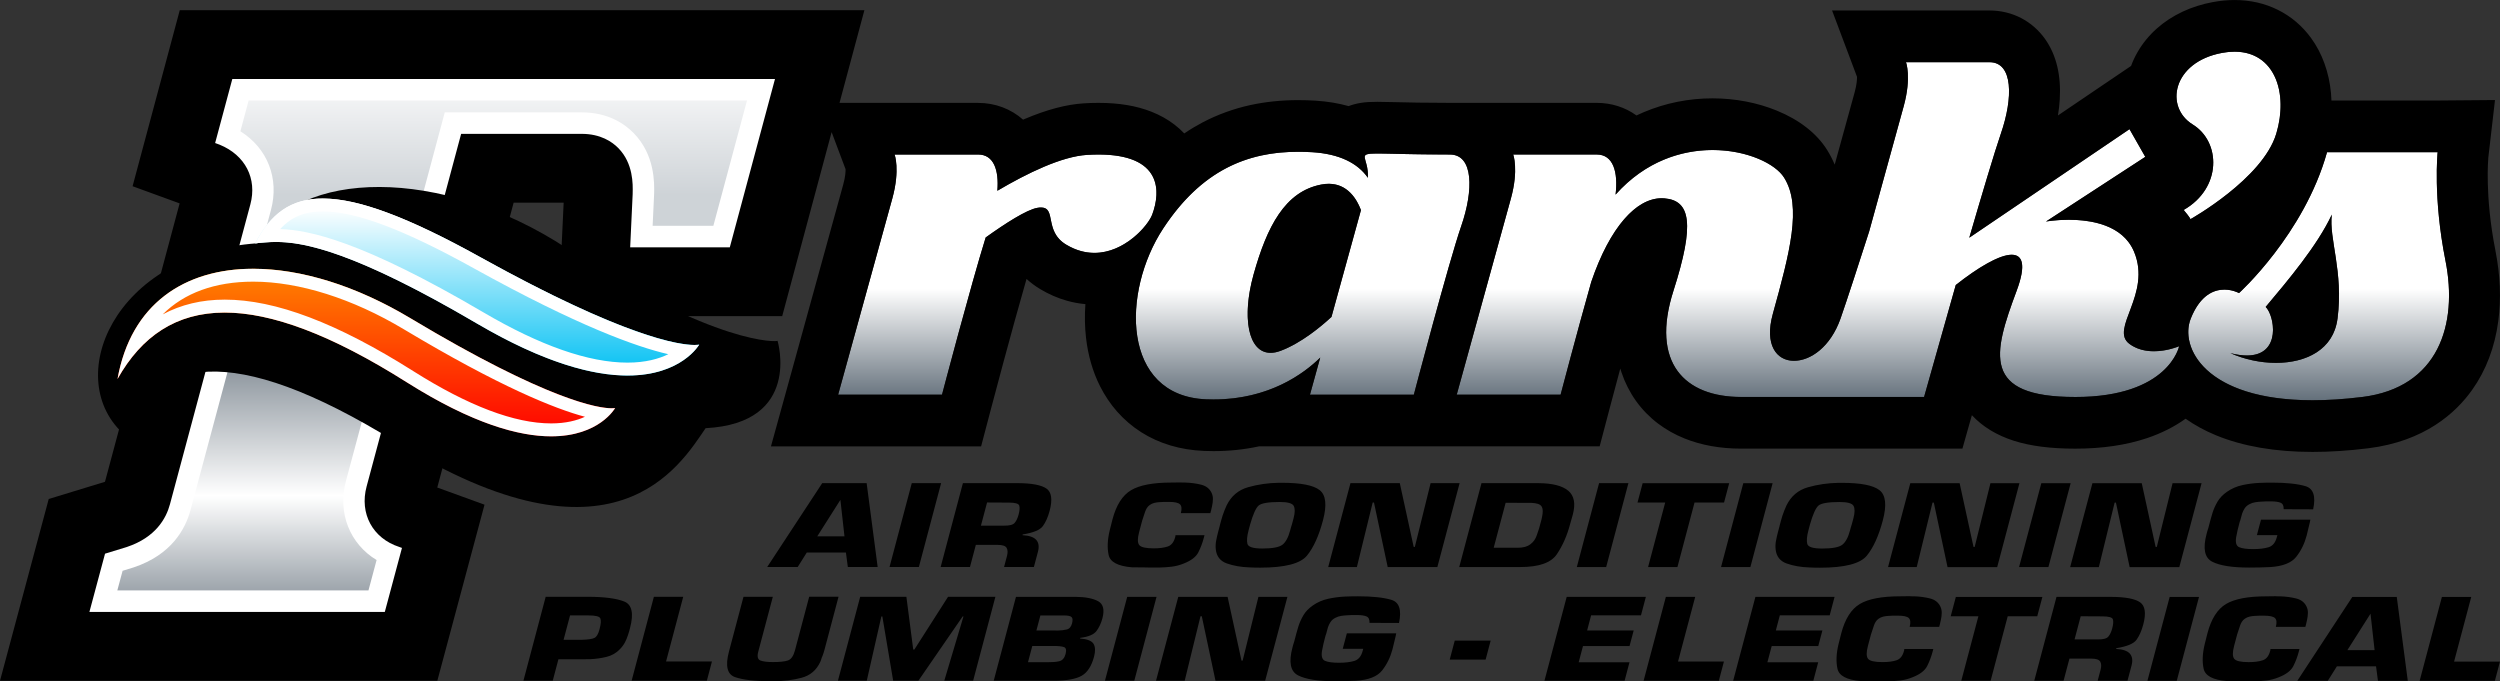 <?xml version="1.0" encoding="UTF-8"?> <svg xmlns="http://www.w3.org/2000/svg" xmlns:xlink="http://www.w3.org/1999/xlink" id="Layer_2" viewBox="0 0 864 235.5"><rect x="0" y="0" width="864" height="235.5" fill="#333333" stroke="none"/><defs><style>.cls-1{fill:url(#linear-gradient-2);}.cls-2{fill:#fff;}.cls-3{fill:url(#linear-gradient-3);}.cls-3,.cls-4,.cls-5,.cls-6{fill-rule:evenodd;}.cls-4{fill:url(#linear-gradient-4);}.cls-6{fill:url(#linear-gradient);}</style><linearGradient id="linear-gradient" x1="568.03" y1="138.33" x2="568.03" y2="17.86" gradientUnits="userSpaceOnUse"><stop offset="0" stop-color="#64707b"></stop><stop offset=".32" stop-color="#fff"></stop><stop offset=".71" stop-color="#fff"></stop></linearGradient><linearGradient id="linear-gradient-2" x1="149.37" y1="223.38" x2="149.37" y2="15.39" gradientUnits="userSpaceOnUse"><stop offset="0" stop-color="#64707b"></stop><stop offset=".25" stop-color="#fff"></stop><stop offset=".54" stop-color="#64707b"></stop><stop offset=".57" stop-color="#ced3d7"></stop><stop offset=".75" stop-color="#ced3d7"></stop><stop offset=".97" stop-color="#fff"></stop></linearGradient><linearGradient id="linear-gradient-3" x1="164.92" y1="129.78" x2="164.92" y2="68.6" gradientUnits="userSpaceOnUse"><stop offset="0" stop-color="#01c0f3"></stop><stop offset=".95" stop-color="#fff"></stop></linearGradient><linearGradient id="linear-gradient-4" x1="126.61" y1="150.79" x2="126.61" y2="92.88" gradientUnits="userSpaceOnUse"><stop offset="0" stop-color="#ff0200"></stop><stop offset="1" stop-color="#ff8400"></stop></linearGradient></defs><g id="Layer_1-2"><path class="cls-6" d="M845.16,90.11c-4.38-21.95-2.71-37.51-2.71-37.51h-38.23c-7.92,28.33-30.42,48.68-30.42,48.68,0,0-10.74-5.98-16.66,8.78-4.5,11.2,7.52,33.52,59.21,27.14,26.44-3.26,33.18-25.14,28.81-47.09ZM807.86,110.06c-2.09,16.36-22.82,18.36-37.05,11.97,18.58,4.79,15.62-12.77,12.21-15.96,7.7-9.18,17.84-21.15,22.87-31.93-1.05,8.38,4.06,19.55,1.98,35.92ZM757.8,43.02c-9.75-5.99-7.03-21.55,10.14-24.74,17.16-3.19,23.41,12.37,18.73,27.94-4.68,15.56-29.65,29.53-29.65,29.53,0,0,0-.4-2.34-3.19,13.26-7.58,12.88-23.54,3.12-29.53ZM368.47,84.55c-8.23-4.94-2.63-13.92-9.9-12.73-3.72.61-11.25,5.48-17.91,10.25-5.02,16.06-15.1,54.33-15.1,54.33h-35.89s15.99-57.86,18.73-67.84c2.73-9.97.78-15.16.78-15.16h28.87c5.39,0,7.23,5.35,6.64,12.53,10.39-6.13,22.26-11.87,30.99-12.4,26.11-1.59,25.66,12.33,22.51,20.68-1.85,4.91-14.9,19.24-29.71,10.34ZM501.11,53.4c-38.98,0-27.86-2.92-28.36,8.04-3.56-5.12-9.93-8.27-19.24-8.84-19.5-1.2-37.06,4.39-51.5,26.34-14.43,21.95-14.43,57.86,14.83,59.06,20.8.85,33.71-8.78,39.43-14.42-2.1,7.59-3.55,12.83-3.55,12.83h35.89s12.09-45.89,16.38-58.26c4.29-12.37,4.29-24.74-3.9-24.74ZM442.59,121.24c-10.53,3.99-14.04-9.58-9.36-26.34,4.68-16.75,10.92-28.73,23.41-31.12,8.26-1.58,12.08,4.51,13.72,8.83-2.19,7.97-6.42,23.29-10.19,36.92-3.62,3.35-10.41,9.01-17.57,11.72ZM753.12,119.64s-3.51,17.56-35.89,17.56-28.48-14.76-20.28-36.71c7.06-18.91-6.44-13.53-21.04-1.98l-10.95,38.69h-63.2c-19.51,0-31.4-11.77-23.41-36.71,7.41-23.14,5.9-31.19-3.12-31.93-9.17-.75-18.68,9.44-25.3,28.9-4.95,17.52-10.59,38.95-10.59,38.95h-35.89s16-57.86,18.73-67.84c2.73-9.97.78-15.16.78-15.16h28.87c5.71,0,7.44,6.02,6.51,13.86,21.24-23.86,52.4-15.22,58.25-5.87,6.24,9.97,1.95,25.94-3.9,47.09-5.85,21.15,16.39,21.55,23.41,1.6,2.15-6.12,6.59-19.81,9.9-30.13,4.71-17.06,10.41-37.7,11.94-43.29,2.73-9.98.78-15.16.78-15.16h28.87c8.19,0,8.19,12.37,3.9,24.74-2.13,6.15-6.77,21.77-10.9,35.92l55.37-37.52,5.46,9.58-34.33,22.35s24.18-4.39,30.43,10.37c6.24,14.76-8.58,26.73-1.56,31.93,7.03,5.19,17.17.8,17.17.8Z"></path><path class="cls-1" d="M283.28,15.39H71.2l-11.12,41.49,11.35,4.14c2.9,1.18,4.6,2.97,3.64,6.53l-27.79,103.65c-.95,3.56-3.62,5.36-7.15,6.54l-13.57,4.14-11.12,41.49h126.62l11.12-41.49-11.42-4.14c-2.9-.89-4.6-2.97-3.64-6.53l7.94-29.61,12.37-46.15,10-37.3h32.58c5.02,0,5.92,2.97,5.81,8.32l-1.45,30.89h55.89l22.01-81.97Z"></path><path class="cls-2" d="M258.17,34.72l-11.63,43.31h-20.99l.5-10.65v-.24s.02-.24.02-.24c.08-3.65.29-13.34-7.04-20.87-3.2-3.28-8.92-7.2-18-7.2h-47.32l-3.83,14.3-10,37.3-12.37,46.15-7.94,29.6c-2.99,11.16,1.37,21.8,10.58,27.37l-2.81,10.49H40.55l1.82-6.78,3.36-1.03.24-.07.24-.08c13.01-4.35,17.87-13.2,19.64-19.85l27.79-103.64c2.95-10.98-1.25-21.39-10.56-27.22l2.85-10.65h172.22M283.28,15.39H71.2l-11.12,41.49,11.35,4.14c2.9,1.18,4.6,2.97,3.64,6.53l-27.79,103.65c-.95,3.56-3.62,5.36-7.15,6.54l-13.57,4.14-11.12,41.49h126.62l11.12-41.49-11.42-4.14c-2.9-.89-4.6-2.97-3.64-6.53l7.94-29.61,12.37-46.15,10-37.3h32.58c5.02,0,5.92,2.97,5.81,8.32l-1.45,30.89h55.89l22.01-81.97h0Z"></path><path d="M805.88,74.15c-5.02,10.77-15.16,22.75-22.87,31.93,3,2.82,5.66,16.78-6.47,16.78-1.63,0-3.54-.25-5.74-.82,4.84,2.17,10.42,3.37,15.77,3.37,10.4,0,19.91-4.54,21.28-15.34,2.08-16.36-3.03-27.53-1.98-35.92Z"></path><path d="M862.42,86.58c-1.93-9.69-2.5-17.89-2.63-23.06-.14-5.33.14-8.64.17-9.04l2.31-19.91-19.82.17h-36.7c-.03-.86-.08-1.71-.16-2.55-.66-7.19-3.04-13.79-6.89-19.06-3.05-4.18-6.9-7.45-11.44-9.71-4.55-2.27-9.59-3.41-14.98-3.41,0,0,0,0,0,0-2.44,0-4.96.24-7.51.71-3.73.69-7.26,1.81-10.48,3.32-3.31,1.55-6.31,3.51-8.92,5.84-2.68,2.39-4.92,5.14-6.66,8.17-.88,1.53-1.62,3.11-2.22,4.74l-10.31,6.98-14.95,10.13c.31-1.9.52-3.75.62-5.53.5-8.32-1.17-15.3-4.97-20.74-4.44-6.36-11.48-10.01-19.3-10.01h-54.42l8.62,22.93c.02.76-.05,2.53-.81,5.32-.86,3.15-3.22,11.69-6.9,25.02-.75-1.78-1.63-3.47-2.63-5.08-3.55-5.68-9.55-10.38-17.35-13.57-6.77-2.78-14.47-4.25-22.25-4.25-8.24,0-16.24,1.61-23.77,4.78-.85.36-1.68.73-2.51,1.13-3.93-2.83-8.66-4.35-13.75-4.35h-50.72c-8.56,0-14.59-.14-18.99-.25-2.49-.06-4.46-.11-6.09-.11-2.37,0-4.06.1-5.63.35-1.53.24-2.95.61-4.31,1.13-3.39-.96-7.21-1.62-11.51-1.89-2-.12-3.98-.18-5.89-.18h0c-5.8,0-11.37.58-16.56,1.71-5.8,1.27-11.35,3.29-16.5,5.99-2.16,1.14-4.28,2.41-6.33,3.81-1.04-1.09-2.17-2.11-3.38-3.04-2.35-1.81-5.04-3.31-7.98-4.47-5.22-2.05-11.2-3.05-18.3-3.05-1.61,0-3.29.05-5.01.16-6.07.37-12.81,2.15-20.6,5.45-.15.06-.29.12-.44.19-4.24-3.75-9.67-5.79-15.54-5.79h-47.9l8.6-32.04H62.13l-16.31,60.84,16.26,5.93-25.8,96.22-19.44,5.94L0,235.27h151.14l16.31-60.85-16.33-5.93,26.39-98.44h17.29l-1.84,39.21h77.37l17.08-63.6,4.82,12.82c.02.76-.05,2.53-.81,5.31-2.69,9.84-18.55,67.22-18.71,67.8l-6.27,22.68h72.63l3.49-13.25c.08-.32,7.1-26.92,12.21-44.62,1.42,1.31,3,2.48,4.73,3.52,2.96,1.78,6.07,3.13,9.24,4.02,2.09.59,4.23.98,6.37,1.17-.28,3.99-.21,7.89.22,11.65.7,6.09,2.32,11.7,4.83,16.69,1.61,3.2,3.58,6.14,5.86,8.74,2.44,2.78,5.25,5.18,8.35,7.16,6.24,3.97,13.56,6.15,21.74,6.49,1.09.04,2.2.07,3.28.07,5.41,0,10.66-.55,15.74-1.65h117.71l3.49-13.25c.03-.11,1.53-5.79,3.64-13.63.13.44.27.87.41,1.3,1.2,3.58,2.89,6.9,5.02,9.89,2.13,2.97,4.7,5.61,7.65,7.84,2.73,2.06,5.79,3.79,9.11,5.12,5.79,2.34,12.38,3.52,19.59,3.52h76.46l3.27-11.56c3.72,4,8.61,6.97,14.59,8.87,5.73,1.81,12.65,2.7,21.15,2.7,9.28,0,17.63-1.23,24.82-3.65,4.96-1.67,9.42-3.92,13.3-6.7,3.15,2.23,6.69,4.16,10.55,5.75,9.24,3.8,20.45,5.73,33.33,5.73,6.01,0,12.49-.42,19.25-1.26,19.52-2.41,30.29-12.29,35.88-20.15,4.81-6.76,7.86-14.78,9.06-23.83,1.02-7.68.69-15.88-1-24.36ZM252.21,85.47h-34.42l.86-18.44v-.3c.08-3.06.23-10.22-4.92-15.51-2.2-2.26-6.2-4.96-12.71-4.96h-41.65l-32.67,121.86c-2.52,9.38,2.11,17.92,11.27,20.9l.95.34-5.93,22.12H30.9l5.4-20.13,7.29-2.23.3-.1c9.89-3.31,13.53-9.84,14.84-14.73l27.79-103.64c2.4-8.94-1.77-17.04-10.62-20.65l-1.55-.57,5.94-22.14h187.55l-15.62,58.18ZM378.22,87.4c-3.08,0-6.37-.82-9.75-2.85-7.73-4.64-3.27-12.84-8.71-12.84-.36,0-.75.03-1.2.11-3.72.61-11.25,5.48-17.91,10.25-5.02,16.06-15.1,54.33-15.1,54.33h-35.89s15.99-57.86,18.73-67.84c2.73-9.97.78-15.16.78-15.16h28.87c5.39,0,7.23,5.35,6.64,12.53,10.39-6.13,22.26-11.87,30.99-12.4,1.39-.08,2.71-.13,3.95-.13,22.11,0,21.54,12.9,18.56,20.81-1.43,3.79-9.53,13.19-19.96,13.19ZM488.62,136.4h-35.89s1.45-5.24,3.55-12.83c-5.49,5.41-17.57,14.48-36.87,14.48-.84,0-1.7-.02-2.57-.05-29.26-1.2-29.26-37.11-14.83-59.06,13.23-20.12,29.09-26.49,46.66-26.49,1.6,0,3.21.05,4.83.15,9.3.57,15.68,3.72,19.24,8.84.32-7.15-4.3-8.39,3.27-8.39,4.03,0,11.53.35,25.09.35,8.19,0,8.19,12.37,3.9,24.74-4.29,12.37-16.38,58.26-16.38,58.26ZM717.23,137.2c-32.38,0-28.48-14.76-20.28-36.71,3.33-8.93,2.08-12.45-1.71-12.45-4.23,0-11.63,4.37-19.33,10.46l-10.95,38.69h-63.2c-19.51,0-31.4-11.77-23.41-36.71,7.41-23.14,5.9-31.19-3.12-31.93-.31-.03-.63-.04-.95-.04-8.87,0-17.96,10.14-24.35,28.93-4.95,17.52-10.59,38.95-10.59,38.95h-35.89s16-57.86,18.73-67.84c2.73-9.97.78-15.16.78-15.16h28.87c5.71,0,7.44,6.02,6.51,13.86,10.18-11.44,22.65-15.41,33.52-15.41,11.79,0,21.69,4.67,24.73,9.54,6.24,9.97,1.95,25.94-3.9,47.09-3,10.83,1.37,16.22,7.29,16.22s12.69-4.89,16.11-14.62c2.15-6.12,6.59-19.81,9.9-30.13,4.71-17.06,10.41-37.7,11.94-43.29,2.73-9.98.78-15.16.78-15.16h28.87c8.19,0,8.19,12.37,3.9,24.74-2.13,6.15-6.77,21.77-10.9,35.92l55.37-37.52,5.46,9.58-34.33,22.35s3.36-.61,7.9-.61c7.64,0,18.61,1.73,22.52,10.98,6.24,14.76-8.58,26.73-1.56,31.93,2.61,1.93,5.65,2.53,8.44,2.53,4.72,0,8.73-1.74,8.73-1.74,0,0-3.51,17.56-35.89,17.56ZM754.68,72.55c13.26-7.58,12.88-23.54,3.12-29.53-9.75-5.99-7.03-21.55,10.14-24.74,1.53-.28,2.97-.42,4.33-.42,13.86,0,18.67,14.18,14.4,28.36-4.68,15.56-29.65,29.53-29.65,29.53,0,0,0-.4-2.34-3.19ZM816.35,137.2c-6.28.78-11.97,1.13-17.12,1.13-37.25,0-46.05-18.42-42.09-28.26,3.27-8.16,8.01-9.98,11.6-9.98,2.91,0,5.06,1.2,5.06,1.2,0,0,22.5-20.35,30.42-48.68h38.23s-1.66,15.56,2.71,37.51c4.37,21.95-2.37,43.82-28.81,47.09Z"></path><path d="M459.21,63.52c-.81,0-1.67.08-2.58.26-12.48,2.39-18.73,14.37-23.41,31.12-4.12,14.76-1.89,27.04,5.89,27.04,1.06,0,2.21-.23,3.47-.7,7.16-2.71,13.95-8.37,17.57-11.72,3.77-13.63,7.99-28.94,10.19-36.92-1.46-3.83-4.64-9.08-11.14-9.08Z"></path><path class="cls-5" d="M268.72,117.76s8.56,28.48-24.86,30.22c-8.9,13.02-31.7,51.37-106.9,4.86-57.9-35.8-84.04-28.43-93.76-2.44-22.01-18.96-4.37-62.79,45.78-66.33,13.49-25.58,63.39-26.88,106.98,1.78,51.5,33.85,73.24,32.3,72.75,31.91Z"></path><path class="cls-3" d="M241.65,119.08s-16.05,28.39-76.92-7.34c-55.06-32.32-68.08-28.23-76.54-27.66,10.43-19.89,27.75-22.96,77.85,4.82,61.34,34,75.61,30.19,75.61,30.19Z"></path><path class="cls-2" d="M111.59,73.06h0c11.4,0,28.02,6.27,52.31,19.74,35.84,19.87,56.14,27.1,67.07,29.61-3.25,1.59-7.83,2.91-14.11,2.91-13.41,0-30.19-5.86-49.89-17.43-41.87-24.58-60.13-28.42-70.14-28.72,3.89-4.27,8.52-6.11,14.76-6.11M111.59,68.6c-11.5,0-18.28,5.71-23.4,15.48,2-.13,4.25-.46,7.26-.46,9.71,0,27.24,3.45,69.28,28.13,23.51,13.8,40.34,18.04,52.13,18.04,18.74,0,24.79-10.69,24.79-10.69,0,0-.48.13-1.64.13-5.17,0-23.87-2.54-73.97-30.32-25.51-14.15-42.52-20.29-54.45-20.29h0Z"></path><path class="cls-4" d="M140.54,132.08c57.05,36.05,72.06,8.92,72.06,8.92,0,0-13.31,3.38-70.8-31.06-45.64-27.33-93.36-22.88-101.18,21.04,16.51-29.35,47.14-32.24,99.92,1.11Z"></path><path class="cls-2" d="M87.54,97.34c15.83,0,34.29,5.84,51.98,16.43,33.24,19.91,52.23,27.49,62.64,30.27-2.79,1.28-6.6,2.29-11.68,2.29-12.64,0-28.65-6.07-47.58-18.03-26.36-16.66-47.7-24.75-65.22-24.75-7.96,0-15.12,1.71-21.45,5.11,7.42-7.41,18.03-11.32,31.31-11.32M87.54,92.88c-23.79,0-42.31,12.17-46.93,38.1,8.37-14.88,20.38-22.96,37.06-22.96,16.21,0,36.85,7.63,62.86,24.07,22.77,14.39,38.85,18.71,49.94,18.71,16.7,0,22.12-9.79,22.12-9.79,0,0-.36.09-1.21.09-4.34,0-21.53-2.36-69.59-31.15-18.7-11.2-37.74-17.06-54.25-17.06h0Z"></path><path d="M292.35,190.96l.66,5h10.31s-3.81-28.99-3.81-28.99h-15.35s-19.02,28.99-19.02,28.99h10.54s3.14-5,3.14-5h13.54ZM291.85,185.35h-9.4s7.99-12.6,7.99-12.6l1.41,12.6Z"></path><path d="M325.25,166.97h-10.14s-7.69,28.99-7.69,28.99h10.14s7.69-28.99,7.69-28.99Z"></path><path d="M325.08,195.96h10.14s2.03-7.65,2.03-7.65h7.53c1.66,0,2.69.34,3.1,1.02.4.68.45,1.6.15,2.76l-1.03,3.87h10.31s1.4-5.26,1.4-5.26c.47-1.77.27-3.14-.58-4.11-.86-.97-2.44-1.51-4.75-1.63l.07-.26c3.67-.58,5.99-1.54,6.97-2.89.98-1.35,1.76-3.11,2.34-5.28,1.03-3.88.67-6.44-1.08-7.67-1.75-1.23-5.04-1.86-9.87-1.89h-19.03s-7.69,28.99-7.69,28.99ZM339.01,181.66l2.12-8,7.52.04c2.15,0,3.35.33,3.59,1,.24.67.17,1.71-.21,3.13-.33,1.25-.78,2.2-1.36,2.87-.57.67-1.78.99-3.62.96h-8.04Z"></path><path d="M406.25,185.05c-.02.06-.03.12-.05.17-.02.06-.01.12.01.17-.02.06-.03.12-.05.17-.02.06-.03.12-.05.17-.45,1.68-1.3,2.73-2.56,3.15-1.26.42-2.88.63-4.84.63-2.76,0-4.43-.39-5.01-1.17-.59-.78-.6-2.23-.04-4.35.04-.14.07-.28.1-.39.03-.12.07-.25.1-.39.03-.12.06-.24.1-.37s.07-.25.1-.37c.11-.41.22-.82.33-1.24.11-.42.22-.85.34-1.28.14-.41.28-.82.41-1.24.13-.42.27-.83.41-1.24.03-.12.07-.22.11-.33.05-.1.08-.21.11-.33.14-.41.34-.81.58-1.22.24-.41.59-.77,1.05-1.09.47-.33.99-.57,1.58-.71.58-.14,1.18-.22,1.79-.25.27-.03.54-.04.8-.04.26,0,.51-.01.75-.04h1.7c1.96,0,3.23.28,3.8.85.57.57.66,1.57.28,3.02h10.2s.14-.52.14-.52c.02-.06.03-.11.04-.15.01-.04.02-.08.03-.11,0-.03.02-.07.03-.11s.02-.09.04-.15c.05-.2.1-.42.14-.65.04-.23.09-.46.16-.7.18-.81.28-1.61.3-2.41.02-.8-.14-1.54-.48-2.24-.68-1.42-1.87-2.35-3.57-2.78-1.7-.43-3.54-.68-5.53-.74-.26,0-.54,0-.82,0-.28,0-.55-.01-.81-.04l-3.13.04c-6.34,0-11,.88-13.96,2.65-2.96,1.77-5.1,5.13-6.41,10.08l-.95,3.78c-.78,3.22-.91,6.05-.38,8.5.52,2.45,3.2,3.88,8.04,4.28.72,0,1.43,0,2.15.02.71.01,1.43.02,2.15.02.67.03,1.37.04,2.08.04.72,0,1.43,0,2.15,0,.19,0,.37,0,.54,0,.17,0,.33,0,.48,0,1.4-.03,2.81-.13,4.22-.3s2.79-.54,4.14-1.09c2.57-1.01,4.26-2.3,5.05-3.87.79-1.56,1.43-3.24,1.9-5.04l.23-.87h-10.03s-.01.04-.01.04Z"></path><path d="M421.57,181.66l-.58,2.17c-.27,1.01-.5,2.03-.69,3.04-.19,1.01-.23,2.01-.12,3,.26,2.43,1.55,4.06,3.86,4.87,2.31.81,4.9,1.26,7.74,1.35.63.03,1.27.05,1.91.07.64.01,1.26.02,1.86.02,8.5,0,13.88-1.39,16.15-4.17,2.27-2.78,4.11-6.85,5.53-12.21,1.39-5.24,1.01-8.71-1.15-10.41-2.16-1.7-6.5-2.54-13.03-2.54-.19,0-.38,0-.57,0-.19,0-.38,0-.57,0-3.64.06-7.16.56-10.54,1.52-3.39.96-5.87,3.06-7.45,6.3-.27.58-.52,1.17-.75,1.76-.23.59-.45,1.18-.64,1.76-.19.58-.37,1.17-.52,1.76-.16.59-.31,1.17-.46,1.72h0ZM431.96,181.58s.02-.06.02-.09c0-.03.02-.06.02-.09,1.04-3.65,2.04-5.88,2.99-6.69.95-.81,3.39-1.22,7.32-1.22,2.72,0,4.32.45,4.8,1.35.48.9.46,2.32-.05,4.26-.09.35-.18.7-.28,1.04s-.18.7-.28,1.04c-.14.38-.25.74-.34,1.09-.09.35-.18.7-.28,1.04-.65,2.46-1.56,4.12-2.71,4.98-1.15.85-3.47,1.28-6.94,1.28-3.14,0-4.84-.54-5.12-1.61-.28-1.07-.15-2.64.4-4.69l.46-1.74v.04Z"></path><path d="M504.45,166.98h-10.03s-5.45,22.03-5.45,22.03h-.4s-4.8-22.03-4.8-22.03h-17.05s-7.69,28.99-7.69,28.99h9.91s5.46-22.29,5.46-22.29h.45s4.74,22.3,4.74,22.3h17.16s7.69-28.99,7.69-28.99Z"></path><path d="M504.31,195.97h21.13c6.42,0,10.63-1.48,12.62-4.45,2-2.97,3.51-6.4,4.54-10.28l.96-3.39c1.01-3.8.48-6.55-1.58-8.26-2.06-1.71-5.46-2.58-10.21-2.61h-19.77s-7.69,28.99-7.69,28.99ZM516.22,189.32l4.13-15.56,8.2.04c.15,0,.29,0,.42,0,.13,0,.27,0,.42,0,.75.03,1.45.14,2.09.33.65.19,1.11.54,1.39,1.06.2.38.3.85.3,1.43,0,.58-.07,1.19-.2,1.83-.05.32-.11.65-.2.98-.09.33-.17.65-.25.93-.1.38-.2.76-.31,1.15s-.21.78-.31,1.15c-.14.38-.27.76-.39,1.15-.12.39-.25.78-.39,1.15-.43,1.33-1.19,2.4-2.29,3.19-1.1.8-2.57,1.18-4.41,1.15h-8.21Z"></path><path d="M562.78,166.98h-10.14s-7.69,28.99-7.69,28.99h10.14s7.69-28.99,7.69-28.99Z"></path><path d="M585.63,173.68h10.2s1.78-6.69,1.78-6.69h-29.91s-1.78,6.69-1.78,6.69h9.57s-5.91,22.29-5.91,22.29h10.14s5.91-22.29,5.91-22.29Z"></path><path d="M612.62,166.99h-10.14s-7.69,28.99-7.69,28.99h10.14s7.69-28.99,7.69-28.99Z"></path><path d="M615.05,181.68l-.58,2.17c-.27,1.01-.5,2.03-.69,3.04-.19,1.01-.23,2.01-.12,3,.26,2.43,1.55,4.06,3.86,4.87,2.31.81,4.9,1.26,7.74,1.35.63.03,1.27.05,1.91.07.64.01,1.26.02,1.86.02,8.5,0,13.88-1.39,16.15-4.17,2.27-2.78,4.11-6.85,5.53-12.21,1.39-5.24,1.01-8.71-1.15-10.41-2.16-1.7-6.5-2.54-13.03-2.54-.19,0-.38,0-.57,0-.19,0-.38,0-.57,0-3.64.06-7.16.56-10.54,1.52-3.39.96-5.87,3.06-7.45,6.3-.27.58-.52,1.17-.75,1.76-.23.59-.45,1.18-.64,1.76-.19.58-.37,1.17-.52,1.76-.16.59-.31,1.17-.46,1.72h0ZM625.44,181.59s.02-.06.02-.09c0-.03.02-.06.02-.09,1.04-3.65,2.04-5.88,2.99-6.69.95-.81,3.39-1.22,7.32-1.22,2.72,0,4.32.45,4.8,1.35.48.9.46,2.32-.05,4.26-.09.35-.18.7-.28,1.04s-.18.7-.28,1.04c-.14.38-.25.74-.34,1.09l-.28,1.04c-.65,2.46-1.56,4.12-2.71,4.98-1.15.85-3.47,1.28-6.94,1.28-3.14,0-4.84-.54-5.12-1.61-.28-1.07-.15-2.64.4-4.69l.46-1.74v.04Z"></path><path d="M697.93,166.99h-10.03s-5.45,22.03-5.45,22.03h-.4s-4.8-22.03-4.8-22.03h-17.05s-7.69,28.99-7.69,28.99h9.91s5.46-22.29,5.46-22.29h.45s4.74,22.3,4.74,22.3h17.16s7.69-28.99,7.69-28.99Z"></path><path d="M715.62,166.99h-10.14s-7.69,28.99-7.69,28.99h10.14s7.69-28.99,7.69-28.99Z"></path><path d="M760.87,167h-10.03s-5.45,22.03-5.45,22.03h-.4s-4.8-22.03-4.8-22.03h-17.05s-7.69,28.99-7.69,28.99h9.91s5.46-22.29,5.46-22.29h.45s4.74,22.3,4.74,22.3h17.16s7.69-28.99,7.69-28.99Z"></path><path d="M781.4,179.6l-1.42,5.35h7.08s-.2.74-.2.74c-.49,1.85-1.44,3-2.84,3.43-1.4.43-3.18.65-5.33.65-2.19,0-3.79-.22-4.81-.65-1.02-.43-1.37-1.59-1.06-3.48.13-.78.29-1.56.48-2.35.19-.78.39-1.56.59-2.35.05-.2.11-.4.16-.59.05-.19.12-.38.21-.59.05-.2.11-.4.16-.59.05-.19.1-.38.16-.59.05-.17.09-.35.14-.52.05-.17.09-.35.14-.52.21-.64.5-1.25.89-1.85.38-.59.95-1.08,1.69-1.46.62-.33,1.28-.55,1.99-.66s1.43-.18,2.15-.21c.27-.03.53-.04.78-.04.25,0,.5-.01.78-.04h1.7c1.51,0,2.63.16,3.36.48.73.32,1.07,1.06,1.03,2.22l10.19.04c.97-4.52.09-7.19-2.64-8-2.73-.81-6.57-1.22-11.52-1.22-.72,0-1.45,0-2.19.02-.74.01-1.49.04-2.25.07-1.95.09-3.9.34-5.84.76-1.94.42-3.73,1.19-5.35,2.32-1.44,1.01-2.52,2.14-3.25,3.39-.73,1.25-1.3,2.51-1.71,3.78-.11.41-.23.82-.36,1.24-.13.42-.25.83-.36,1.24-.04.15-.08.3-.12.46-.04.16-.08.31-.12.46-.08.32-.17.65-.26.98-.09.33-.17.66-.26.98-.13.35-.24.69-.33,1.02-.09.33-.17.66-.26.98-1.35,5.07-.7,8.28,1.95,9.63,2.64,1.35,6.89,2.02,12.75,2.02,1.21,0,2.42-.01,3.64-.04,1.22-.03,2.42-.07,3.6-.13,4.37-.26,7.39-1.45,9.05-3.56,1.66-2.11,2.85-4.55,3.58-7.3l1.12-4.65.17-.87h-17.05Z"></path><path d="M180.89,235.24h10.14s1.96-7.39,1.96-7.39h6.06c.3,0,.6,0,.91,0,.3,0,.6,0,.91,0,.04,0,.07,0,.08,0h.08c.49,0,.99,0,1.51-.02.51-.01,1.02-.02,1.51-.02,1.91-.09,3.78-.35,5.59-.8,1.82-.45,3.36-1.34,4.62-2.67.73-.75,1.3-1.54,1.73-2.35.42-.81.76-1.64,1.03-2.48.14-.41.27-.82.39-1.24.11-.42.22-.83.33-1.24,1.33-5.01.67-8.05-1.97-9.13-2.64-1.07-6.77-1.62-12.39-1.65h-14.79s-7.69,28.99-7.69,28.99ZM194.77,221.12l2.24-8.43h6.46c2.38,0,3.71.34,4.01,1.02.29.68.21,1.86-.23,3.54l-.1.39c-.4,1.51-.97,2.45-1.71,2.82-.74.38-2.18.59-4.31.65h-6.34Z"></path><path d="M236.12,206.26h-10.14s-7.69,28.99-7.69,28.99h26s1.76-6.65,1.76-6.65h-15.86s5.93-22.34,5.93-22.34Z"></path><path d="M279.65,206.26l-4.91,18.51c-.52,1.94-1.32,3.1-2.42,3.48-1.1.38-2.84.56-5.22.56-1.93,0-3.36-.18-4.3-.54-.94-.36-1.19-1.4-.73-3.11l5.02-18.9h-10.14s-5.03,18.95-5.03,18.95c-1.31,4.93-.6,7.86,2.11,8.8,2.71.94,6.79,1.41,12.23,1.41h1.36c3.25,0,6.37-.39,9.37-1.17,3-.78,5.17-2.62,6.51-5.52.1-.23.19-.46.27-.7.08-.23.15-.46.21-.7.07-.12.12-.23.15-.35.03-.12.08-.23.15-.35.12-.32.24-.65.35-1,.11-.35.22-.71.32-1.09l4.85-18.3h-10.14Z"></path><path d="M344.01,206.26h-16.37s-11.63,18.21-11.63,18.21h-.4s-2.36-18.21-2.36-18.21h-15.97s-7.69,28.99-7.69,28.99h9.97s5.04-22.21,5.04-22.21h.34s3.74,22.21,3.74,22.21h8.72s15.3-22.21,15.3-22.21h.28s-6.63,22.21-6.63,22.21h9.97s7.69-28.99,7.69-28.99Z"></path><path d="M343.44,235.25h20.73c4.46,0,7.68-.57,9.66-1.71,1.98-1.14,3.41-3.34,4.27-6.58.51-1.91.45-3.39-.16-4.43-.61-1.04-2.17-1.67-4.69-1.87l.06-.22c2.85-.35,4.73-1.14,5.64-2.37.91-1.23,1.59-2.69,2.04-4.37.79-2.98.3-4.96-1.49-5.93-1.78-.97-4.39-1.47-7.82-1.5h-20.56s-7.69,28.99-7.69,28.99ZM355.27,228.86l1.49-5.61h7.42c1.59,0,2.75.12,3.5.37.75.25.94,1.05.58,2.41-.38,1.42-1.12,2.25-2.22,2.5-1.1.25-2.45.35-4.02.33h-6.74ZM358.19,217.87l1.37-5.17h8.21c1.36,0,2.22.2,2.59.59.37.39.41,1.11.14,2.15-.32,1.19-.93,1.89-1.83,2.11-.91.22-1.97.34-3.19.37-.11,0-.25,0-.4,0-.15,0-.3-.01-.44-.04h-6.46Z"></path><path d="M399.7,206.27h-10.14s-7.69,28.99-7.69,28.99h10.14s7.69-28.99,7.69-28.99Z"></path><path d="M444.94,206.27h-10.03s-5.45,22.03-5.45,22.03h-.4s-4.8-22.03-4.8-22.03h-17.05s-7.69,28.99-7.69,28.99h9.91s5.46-22.29,5.46-22.29h.45s4.74,22.3,4.74,22.3h17.16s7.69-28.99,7.69-28.99Z"></path><path d="M465.47,218.88l-1.42,5.35h7.08s-.2.74-.2.74c-.49,1.85-1.44,3-2.84,3.43-1.4.43-3.18.65-5.33.65-2.19,0-3.79-.22-4.81-.65-1.02-.43-1.37-1.59-1.06-3.48.13-.78.29-1.56.48-2.35.19-.78.39-1.56.59-2.35.05-.2.11-.4.16-.59.05-.19.12-.38.21-.59.05-.2.11-.4.16-.59.05-.19.1-.38.16-.59.05-.17.09-.35.14-.52.05-.17.09-.35.14-.52.21-.64.5-1.25.89-1.85.38-.59.95-1.08,1.69-1.46.62-.33,1.28-.55,1.99-.66s1.43-.18,2.15-.21c.27-.03.53-.04.78-.04.25,0,.5-.01.78-.04h1.7c1.51,0,2.63.16,3.36.48.73.32,1.07,1.06,1.03,2.22l10.19.04c.97-4.52.09-7.19-2.64-8-2.73-.81-6.57-1.22-11.52-1.22-.72,0-1.45,0-2.19.02-.74.01-1.49.04-2.25.07-1.95.09-3.9.34-5.84.76-1.94.42-3.73,1.19-5.35,2.32-1.44,1.01-2.52,2.14-3.25,3.39-.73,1.25-1.3,2.51-1.71,3.78-.11.41-.23.82-.36,1.24-.13.42-.25.83-.36,1.24-.04.15-.08.3-.12.46-.04.16-.08.31-.12.46-.08.32-.17.65-.26.98-.09.33-.17.66-.26.98-.13.35-.24.69-.33,1.02-.09.33-.17.66-.26.98-1.35,5.07-.7,8.28,1.95,9.63,2.64,1.35,6.89,2.02,12.75,2.02,1.21,0,2.42-.01,3.64-.04,1.22-.03,2.42-.07,3.6-.13,4.37-.26,7.39-1.45,9.05-3.56,1.66-2.11,2.85-4.55,3.58-7.3l1.12-4.65.17-.87h-17.05Z"></path><path d="M502.76,221.4l-1.74,6.56h12.41s1.74-6.56,1.74-6.56h-12.41Z"></path><path d="M549.9,212.67h17.22s1.69-6.39,1.69-6.39h-27.36s-7.69,28.99-7.69,28.99h27.7s1.69-6.39,1.69-6.39h-17.56s1.49-5.61,1.49-5.61h16.09s1.43-5.39,1.43-5.39h-16.09s1.38-5.22,1.38-5.22Z"></path><path d="M585.86,206.28h-10.14s-7.69,28.99-7.69,28.99h26s1.76-6.65,1.76-6.65h-15.86s5.93-22.34,5.93-22.34Z"></path><path d="M615.12,212.67h17.22s1.69-6.39,1.69-6.39h-27.36s-7.69,28.99-7.69,28.99h27.7s1.69-6.39,1.69-6.39h-17.56s1.49-5.61,1.49-5.61h16.09s1.43-5.39,1.43-5.39h-16.09s1.38-5.22,1.38-5.22Z"></path><path d="M658.13,224.36c-.02.06-.03.12-.05.17-.02.06-.01.12.01.17-.02.06-.03.12-.05.17-.02.06-.03.12-.05.17-.45,1.68-1.3,2.73-2.56,3.15-1.26.42-2.88.63-4.84.63-2.76,0-4.43-.39-5.01-1.17-.59-.78-.6-2.23-.04-4.35.04-.14.07-.28.1-.39.03-.12.07-.25.1-.39.03-.12.06-.24.1-.37.03-.13.07-.25.1-.37.11-.41.22-.82.33-1.24.11-.42.22-.85.34-1.28.14-.41.28-.82.41-1.24.13-.42.27-.83.41-1.24.03-.12.07-.22.11-.33.05-.1.08-.21.11-.33.14-.41.34-.81.58-1.22.24-.41.59-.77,1.05-1.09.47-.33.99-.57,1.58-.71.58-.14,1.18-.22,1.79-.25.27-.03.54-.04.8-.04.26,0,.51-.01.75-.04h1.7c1.96,0,3.23.28,3.8.85.57.57.66,1.57.28,3.02h10.2s.14-.52.14-.52c.02-.06.03-.11.04-.15.01-.04.02-.08.03-.11,0-.03.02-.07.03-.11.01-.04.02-.09.04-.15.05-.2.1-.42.14-.65.04-.23.09-.46.16-.7.18-.81.28-1.61.3-2.41.02-.8-.14-1.54-.48-2.24-.68-1.42-1.87-2.35-3.57-2.78-1.7-.43-3.54-.68-5.53-.74-.26,0-.54,0-.82,0-.28,0-.55-.01-.81-.04l-3.13.04c-6.34,0-11,.88-13.96,2.65-2.96,1.77-5.1,5.13-6.41,10.08l-.95,3.78c-.78,3.22-.91,6.05-.38,8.5.52,2.45,3.2,3.88,8.04,4.28.72,0,1.43,0,2.15.02.71.01,1.43.02,2.15.02.67.03,1.37.04,2.08.04.72,0,1.43,0,2.15,0,.19,0,.37,0,.54,0,.17,0,.33,0,.48,0,1.4-.03,2.81-.13,4.22-.3,1.41-.17,2.79-.54,4.14-1.09,2.57-1.01,4.26-2.3,5.05-3.87.79-1.56,1.43-3.24,1.9-5.04l.23-.87h-10.03s-.01.04-.01.04Z"></path><path d="M693.87,212.98h10.2s1.78-6.69,1.78-6.69h-29.91s-1.78,6.69-1.78,6.69h9.57s-5.91,22.29-5.91,22.29h10.14s5.91-22.29,5.91-22.29Z"></path><path d="M703.03,235.27h10.14s2.03-7.65,2.03-7.65h7.53c1.66,0,2.69.34,3.1,1.02.4.68.45,1.6.15,2.76l-1.03,3.87h10.31s1.4-5.26,1.4-5.26c.47-1.77.27-3.14-.58-4.11-.86-.97-2.44-1.51-4.75-1.63l.07-.26c3.67-.58,5.99-1.54,6.97-2.89.98-1.35,1.76-3.11,2.34-5.28,1.03-3.88.67-6.44-1.08-7.67-1.75-1.23-5.04-1.86-9.87-1.89h-19.03s-7.69,28.99-7.69,28.99ZM716.97,220.98l2.12-8,7.52.04c2.15,0,3.35.33,3.59,1,.24.67.17,1.71-.21,3.13-.33,1.25-.78,2.2-1.36,2.87-.57.67-1.78.99-3.62.96h-8.04Z"></path><path d="M759.98,206.29h-10.14s-7.69,28.99-7.69,28.99h10.14s7.69-28.99,7.69-28.99Z"></path><path d="M784.68,224.37c-.02.06-.03.12-.05.17-.02.06-.01.12.01.17-.02.06-.03.12-.05.17-.02.06-.03.12-.05.17-.45,1.68-1.3,2.73-2.56,3.15-1.26.42-2.88.63-4.84.63-2.76,0-4.43-.39-5.01-1.17-.59-.78-.6-2.23-.04-4.35.04-.14.07-.28.1-.39.03-.12.07-.25.1-.39.03-.12.06-.24.1-.37.03-.13.07-.25.1-.37.11-.41.22-.82.33-1.24.11-.42.22-.85.34-1.28.14-.41.28-.82.41-1.24.13-.42.27-.83.41-1.24.03-.12.07-.22.11-.33.05-.1.08-.21.11-.33.14-.41.34-.81.58-1.22.24-.41.59-.77,1.05-1.09.47-.33.99-.57,1.58-.71.58-.14,1.18-.22,1.79-.25.27-.03.54-.04.8-.04.26,0,.51-.01.75-.04h1.7c1.96,0,3.23.28,3.8.85.57.57.66,1.57.28,3.02h10.2s.14-.52.14-.52c.02-.06.03-.11.04-.15.01-.04.02-.08.03-.11,0-.03.02-.07.03-.11.01-.04.02-.09.04-.15.05-.2.1-.42.14-.65.04-.23.09-.46.16-.7.18-.81.28-1.61.3-2.41.02-.8-.14-1.54-.48-2.24-.68-1.42-1.87-2.35-3.57-2.78-1.7-.43-3.54-.68-5.53-.74-.26,0-.54,0-.82,0-.28,0-.55-.01-.81-.04l-3.13.04c-6.34,0-11,.88-13.96,2.65-2.96,1.77-5.1,5.13-6.41,10.08l-.95,3.78c-.78,3.22-.91,6.05-.38,8.5.52,2.45,3.2,3.88,8.04,4.28.72,0,1.43,0,2.15.02.71.01,1.43.02,2.15.02.67.03,1.37.04,2.08.04.72,0,1.43,0,2.15,0,.19,0,.37,0,.54,0,.17,0,.33,0,.48,0,1.4-.03,2.81-.13,4.22-.3,1.41-.17,2.79-.54,4.14-1.09,2.57-1.01,4.26-2.3,5.05-3.87.79-1.56,1.43-3.24,1.9-5.04l.23-.87h-10.03s-.01.04-.01.04Z"></path><path d="M821.16,230.28l.66,5h10.31s-3.81-28.99-3.81-28.99h-15.35s-19.02,28.99-19.02,28.99h10.54s3.14-5,3.14-5h13.54ZM820.66,224.68h-9.4s7.99-12.6,7.99-12.6l1.41,12.6Z"></path><path d="M854.06,206.3h-10.14s-7.69,28.99-7.69,28.99h26s1.76-6.65,1.76-6.65h-15.86s5.93-22.34,5.93-22.34Z"></path></g></svg> 